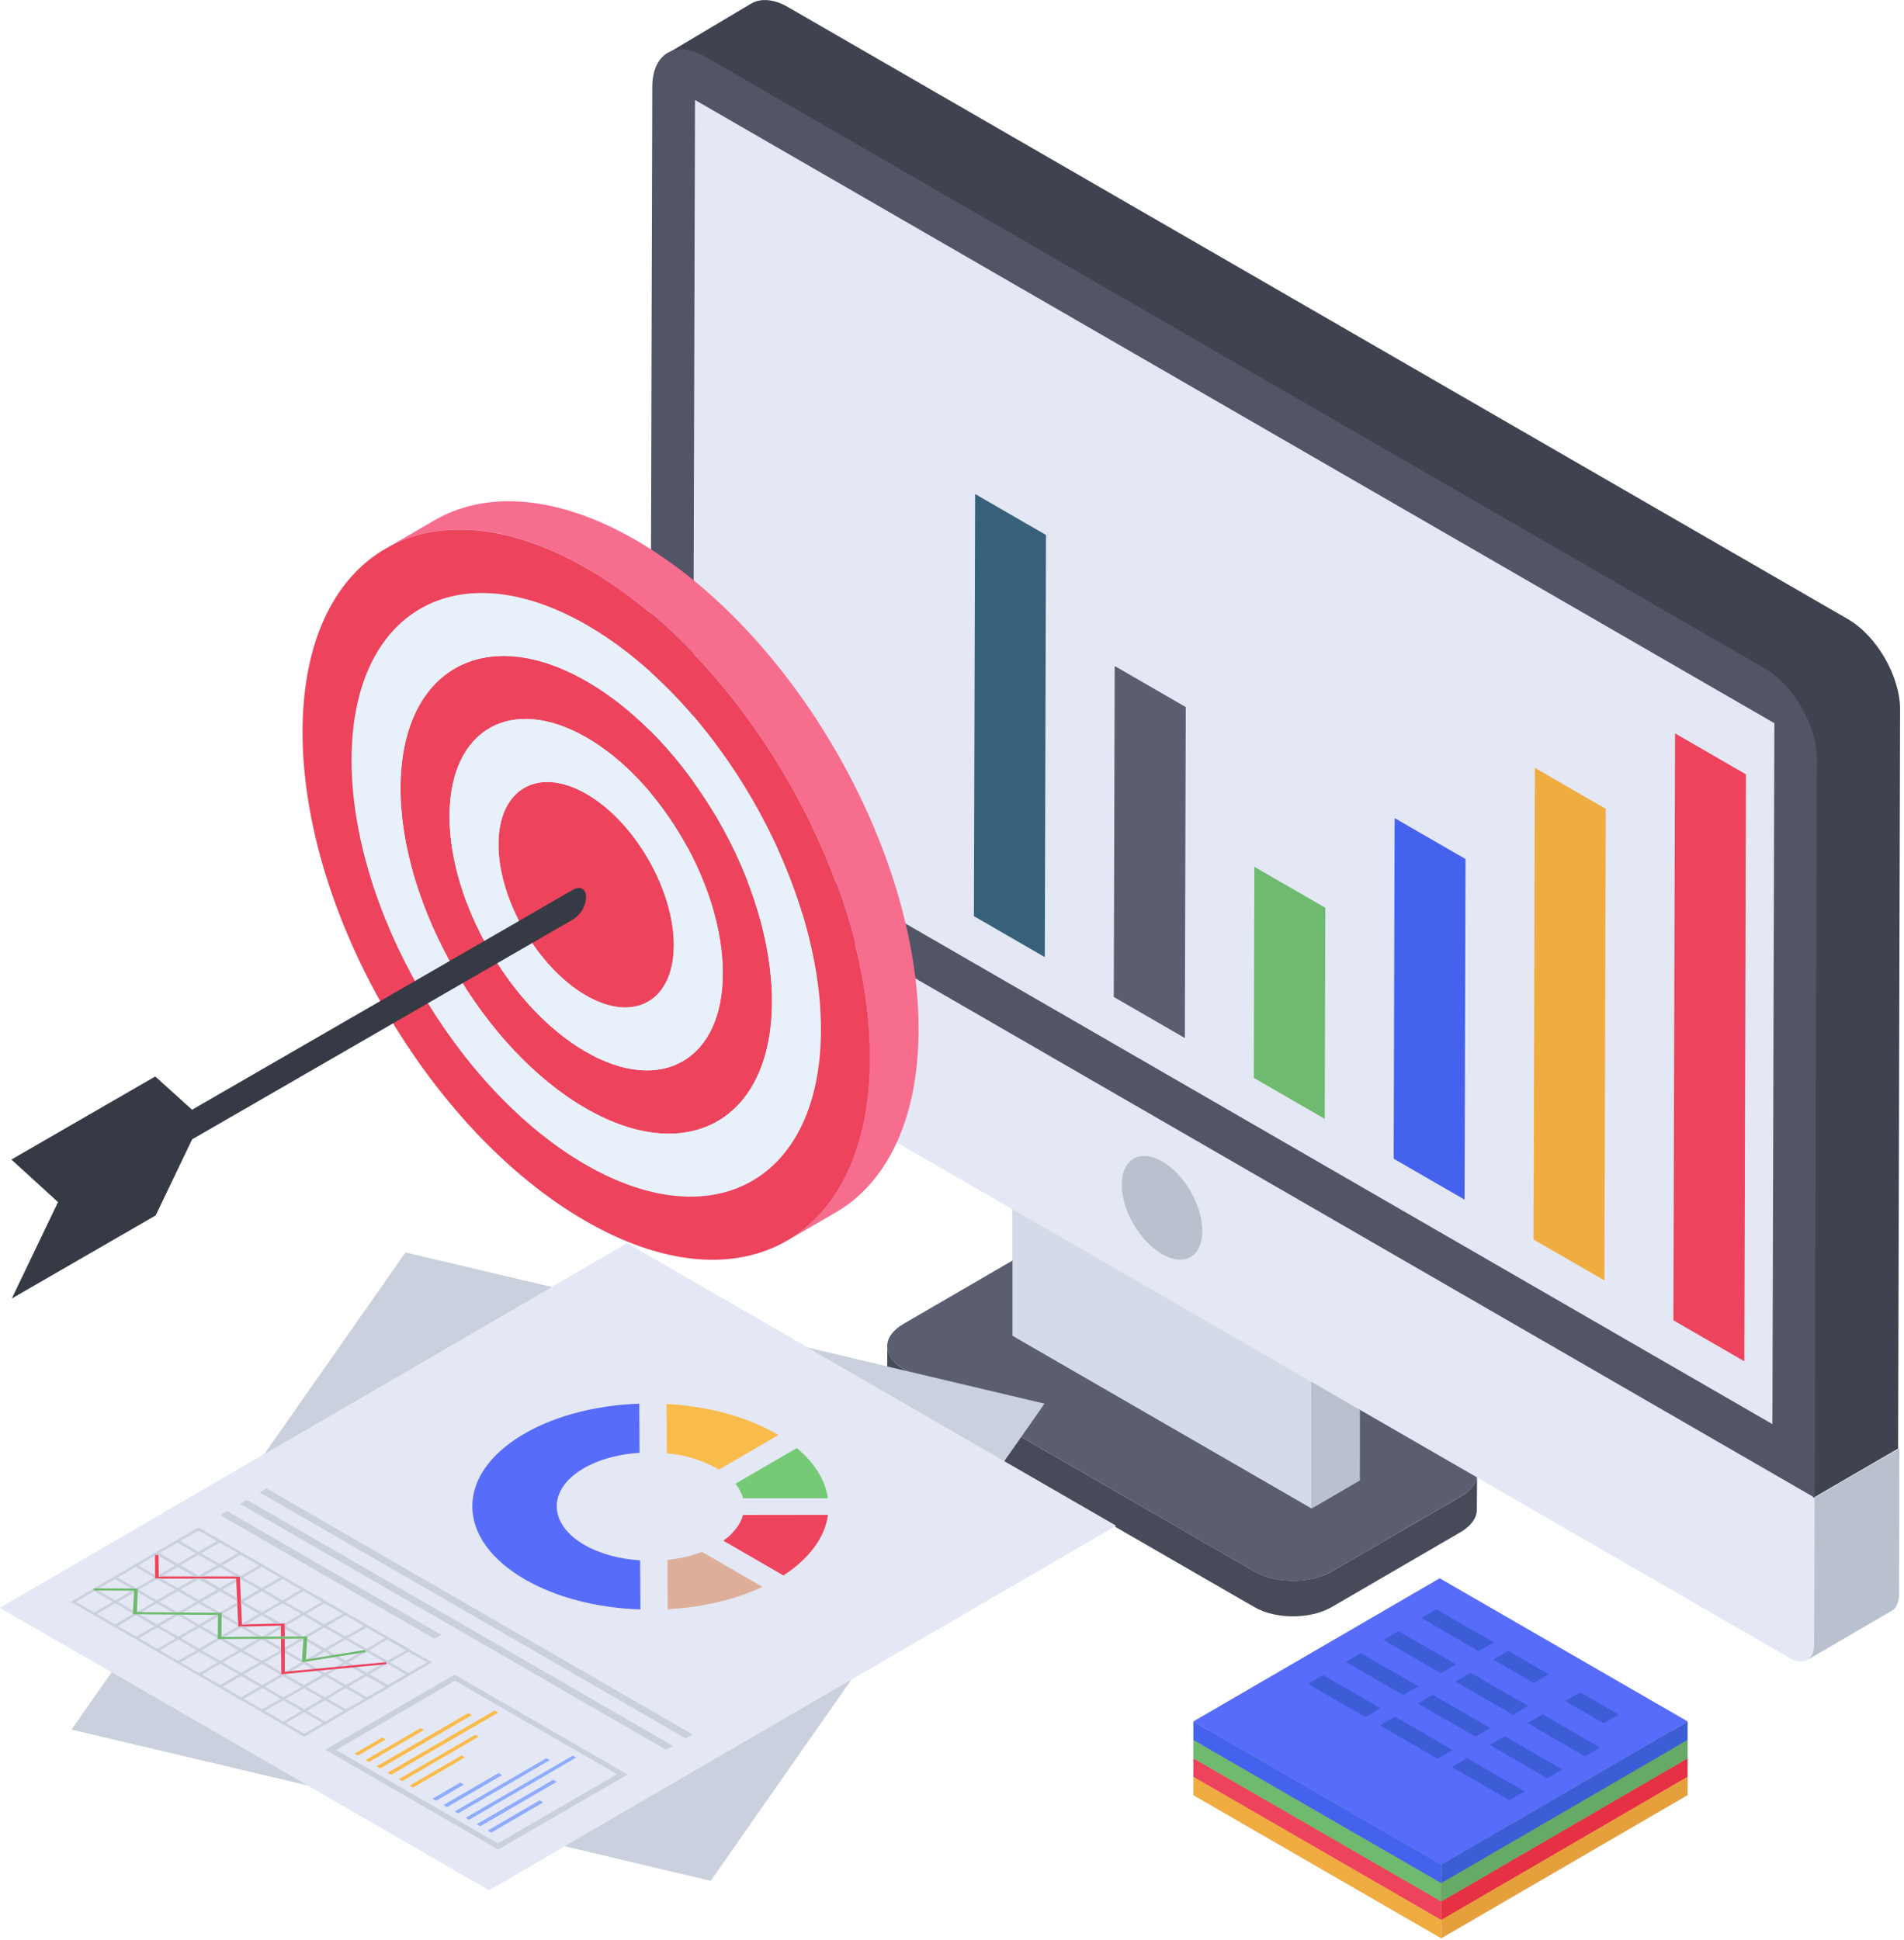 <?xml version="1.0" encoding="UTF-8"?> <svg xmlns="http://www.w3.org/2000/svg" width="322" height="328" viewBox="0 0 322 328" fill="none"><path d="M321.239 244.936L321.171 269.716C321.171 270.33 321.034 270.945 320.829 271.355C320.624 271.833 320.351 272.174 319.942 272.379L305.67 280.709C305.67 280.641 305.739 280.573 305.739 280.573C304.988 281.119 303.895 281.051 302.734 280.368L249.815 249.845L249.746 255.308C249.746 256.605 248.859 257.971 247.083 259.064L225.164 271.764C221.545 273.813 215.741 273.813 212.19 271.764L188.496 258.108L143.975 283.987L120.213 318.06L95.494 312.188L82.725 319.631L51.998 301.877L12.12 292.454L18.88 282.758L0.034 271.901L44.691 245.885L68.591 211.812L93.309 217.616L106.078 210.241L136.601 227.858L150.053 231.067V227.653C150.053 226.288 150.94 224.922 152.716 223.898L171.22 213.177V204.437L151.623 193.17C149.233 198.428 145.751 202.457 141.381 204.983L134.279 209.08L135.372 208.192C126.563 214.884 113.521 214.816 98.977 206.417C86.413 199.179 75.078 187.025 66.542 173.027L32.469 192.692L26.323 205.529L2.014 219.596L9.799 203.276L1.946 196.106L26.255 182.04L32.469 187.639L64.357 169.271C56.163 154.658 51.11 138.339 51.178 123.589C51.247 108.294 56.709 97.573 65.518 92.657L73.439 88.014C82.111 82.961 94.197 83.644 107.58 91.36C108.4 91.838 109.219 92.452 110.107 92.93L110.312 14.609C110.312 12.083 111.131 10.307 112.497 9.283L112.633 9.147C112.838 9.01 113.043 8.942 113.248 8.805L127.041 0.611C128.612 -0.345 130.865 -0.208 133.323 1.226L312.567 104.743C317.415 107.543 321.307 114.371 321.307 120.039L321.034 244.929L321.239 244.936Z" fill="#E4E8F4"></path><path d="M243.744 327.763L285.397 303.564V291.095L243.471 266.889L201.818 291.095V303.564L243.744 327.763Z" fill="#E4E8F4"></path><path d="M249.794 249.272L249.76 255.281C249.76 256.612 248.872 257.978 247.063 259.05L225.185 271.771C221.566 273.84 215.741 273.84 212.156 271.771L152.75 237.493C150.947 236.428 150.019 235.062 150.019 233.655L150.06 227.646C150.06 229.046 150.947 230.412 152.757 231.477L212.163 265.755C215.775 267.824 221.607 267.824 225.185 265.755L247.104 253.027C248.906 251.955 249.794 250.597 249.794 249.272Z" fill="#474B59"></path><path d="M247.083 245.469C250.682 247.551 250.702 250.924 247.097 253.014L225.192 265.749C221.586 267.845 215.769 267.845 212.163 265.762L152.77 231.471C149.165 229.395 149.124 226.008 152.73 223.912L174.635 211.177C178.24 209.087 184.085 209.101 187.691 211.177L247.083 245.469Z" fill="#5B5E71"></path><path d="M229.992 212.651L229.978 250.351L221.818 255.096L221.832 217.397L229.992 212.651Z" fill="#BAC1CE"></path><path d="M221.832 217.397L221.819 255.09L171.221 225.878L171.228 188.179L221.832 217.397Z" fill="#D4DAE8"></path><path d="M229.992 212.651L221.832 217.397L171.228 188.171L179.381 183.439L229.992 212.651Z" fill="#E4E8F4"></path><path d="M306.893 253.252L306.825 278.032C306.846 278.602 306.739 279.169 306.511 279.692C305.903 281.037 304.428 281.378 302.7 280.374L113.986 171.428C112.299 170.459 110.831 168.417 110.23 166.375C110.014 165.718 109.899 165.032 109.889 164.341L109.957 139.567L306.893 253.252Z" fill="#E4E8F4"></path><path d="M321.218 244.949L321.15 269.729C321.15 270.337 321.013 270.945 320.808 271.354C320.648 271.788 320.335 272.147 319.927 272.365L305.649 280.696C305.991 280.491 306.325 280.149 306.53 279.671C306.735 279.157 306.828 278.606 306.803 278.053L306.872 253.28L321.218 244.949Z" fill="#BAC1CE"></path><path d="M300.078 122.292L299.736 240.818L117.201 135.43L117.543 16.903L300.078 122.292Z" fill="#E4E8F4"></path><path d="M321.341 120.004L321 244.949L306.654 253.28L307.063 128.328C307.063 122.715 303.13 115.88 298.255 113.033L118.97 9.549C117.969 8.942 116.827 8.607 115.656 8.579C114.486 8.55 113.328 8.828 112.299 9.385L127.021 0.618C128.646 -0.331 130.879 -0.195 133.316 1.232L312.547 104.716C317.422 107.563 321.348 114.392 321.348 120.011L321.341 120.004Z" fill="#3F434F"></path><path d="M298.46 113.047C303.342 115.867 307.262 122.709 307.248 128.315L306.893 253.253L109.964 139.561L110.319 14.623C110.333 9.01 114.32 6.736 119.203 9.556L298.46 113.047ZM299.744 240.818L300.078 122.292L117.536 16.904L117.202 135.43L299.744 240.818Z" fill="#525566"></path><path d="M196.547 196.4C200.35 198.599 203.348 203.856 203.334 208.158C203.321 212.528 200.303 214.249 196.506 212.051C192.751 209.893 189.698 204.669 189.712 200.292C189.726 195.99 192.805 194.235 196.547 196.4Z" fill="#BAC1CE"></path><path d="M176.649 237.356L120.178 318.026L12.106 292.468L68.577 211.798L176.649 237.356Z" fill="#CAD0DD"></path><path d="M188.756 257.999L82.712 319.624L0 271.874L106.044 210.248L188.756 257.999Z" fill="#E4E8F4"></path><path d="M48.153 274.516V276.742H47.511L47.498 275.41V274.898L47.252 274.905L41.325 275.042L40.301 275.062L40.294 274.96L40.273 274.427L40.137 271.47L40.116 270.965L40.109 270.781L40.082 270.221L39.959 267.442L39.939 266.943H26.234V266.329L26.214 263.085V262.894L26.808 262.915V263.099L26.856 266.322V266.575H40.567L40.587 267.073L40.745 270.596L40.765 271.156L40.922 274.584V274.693L41.646 274.673L46.644 274.55L47.546 274.53L48.153 274.516Z" fill="#ED435C"></path><path d="M38.02 276.79H37.446V276.612L40.294 274.96V275.062L41.325 275.042L44.302 276.756L47.374 274.973L47.252 274.905H47.497V275.41L45.183 276.756L43.428 276.762L40.737 275.212L38.02 276.79ZM74.633 276.448L73.472 277.118L37.269 256.223L38.429 255.547L74.633 276.448Z" fill="#CAD0DD"></path><path d="M61.878 279.371L60.745 279.521L58.471 280.853L57.187 280.109L56.45 280.211L58.027 281.146L56.743 281.891L57.781 281.788L58.471 281.392L58.962 281.693L59.754 281.59L58.914 281.099L61.878 279.371ZM61.878 279.371L60.745 279.521L58.471 280.853L57.187 280.109L56.45 280.211L58.027 281.146L56.743 281.891L57.781 281.788L58.471 281.392L58.962 281.693L59.754 281.59L58.914 281.099L61.878 279.371ZM61.878 279.371L60.745 279.521L58.471 280.853L57.187 280.109L56.45 280.211L58.027 281.146L56.743 281.891L57.781 281.788L58.471 281.392L58.962 281.693L59.754 281.59L58.914 281.099L61.878 279.371ZM61.878 279.371L60.745 279.521L58.471 280.853L57.187 280.109L56.45 280.211L58.027 281.146L56.743 281.891L57.781 281.788L58.471 281.392L58.962 281.693L59.754 281.59L58.914 281.099L61.878 279.371ZM61.878 279.371L60.745 279.521L58.471 280.853L57.187 280.109L56.45 280.211L58.027 281.146L56.743 281.891L57.781 281.788L58.471 281.392L58.962 281.693L59.754 281.59L58.914 281.099L61.878 279.371ZM69.533 279.077L69.089 278.777L65.982 277.002L65.531 276.749L62.424 274.974L61.98 274.68L58.867 272.905L58.423 272.652L55.309 270.877L54.865 270.576L51.752 268.801L51.308 268.555L48.249 266.78L47.805 266.527L44.691 264.704L44.247 264.458L41.086 262.628L40.642 262.382L37.583 260.607L37.139 260.354L33.581 258.285L30.024 260.354L29.58 260.6L26.514 262.375L26.07 262.676L22.963 264.451L22.567 264.704L19.454 266.527L19.01 266.773L15.848 268.603H16.736L19.454 267.019L22.219 268.603H23.312L23.257 269.245L26.125 270.877L23.257 272.556L23.161 272.604H23.947L26.514 271.122L29.184 272.652H30.072L26.965 270.877L30.072 269.047L33.185 270.877L30.119 272.652H30.959L33.629 271.122L36.395 272.7H37.487V273.342L40.294 274.98L40.246 274.434L37.631 272.898L40.15 271.464L40.102 270.972L37.187 272.652L34.073 270.877L37.139 269.101L40.102 270.774V270.228L37.631 268.801L39.952 267.469V266.923L37.187 268.555L34.421 266.923H32.837L30.072 268.555L27.306 266.923H26.22V266.329L23.407 264.704L26.22 263.065V262.928H26.814V263.12L29.628 264.704L26.862 266.329V266.575H27.306L30.072 265.004L32.837 266.575H34.319L37.139 264.95L39.952 266.575H40.546L40.594 267.073L40.69 267.019L43.803 268.801L40.744 270.576L40.792 271.17L43.803 272.898L40.935 274.578V274.68H41.632L44.247 273.137L46.664 274.571L47.552 274.523L44.691 272.891L47.805 271.116L50.919 272.891L48.146 274.53V275.417L50.42 276.742L51.362 276.694L48.296 274.967L51.362 273.137L54.421 274.967L51.41 276.694H51.956V276.892L54.865 275.213L58.027 276.988L54.913 278.77L51.95 277.043L51.902 277.589L54.469 279.071L51.806 280.593L53.035 280.402L54.913 279.31L55.951 279.958L56.695 279.808L55.357 279.071L58.423 277.241L61.537 279.016H61.735L61.878 279.357L62.028 279.316L65.087 281.092L65.292 281.044L65.388 281.385L65.531 281.338L68.645 283.168L65.586 284.943L62.472 283.12L65.388 281.385L64.398 281.488L62.028 282.867L60.301 281.884L59.509 281.979L61.584 283.168L58.471 284.943L55.412 283.168L57.037 282.225L55.999 282.328L54.968 282.922L54.223 282.478L53.431 282.526L54.524 283.168L51.41 284.943L48.296 283.168L48.542 283.017L47.559 283.12V282.724L44.739 281.085L47.559 279.46L47.504 278.62L44.937 277.138H43.653L40.744 278.818L37.876 277.138H36.839V276.551L34.121 274.98L36.839 273.389V273.096H36.497L33.677 274.728L30.768 273.048L29.478 273L26.569 274.68L23.605 273L22.465 272.952L19.501 274.68L16.395 272.905L19.501 271.122L22.465 272.85L22.52 272.358L19.952 270.877L22.663 269.292V268.999H22.267L19.501 270.631L16.634 268.951H15.848V268.61L15.507 268.801L11.949 270.877L15.5 272.898L15.951 273.144L19.058 274.974L19.501 275.219L22.615 276.995L23.059 277.247L26.173 279.077L26.616 279.323L29.73 281.099L30.174 281.344L33.281 283.174L33.725 283.42L36.791 285.196L37.234 285.448L40.348 287.271L40.792 287.517L43.954 289.293L44.35 289.593L47.457 291.368L47.9 291.621L51.458 293.69L55.009 291.621L55.459 291.368L58.519 289.593L58.962 289.299L62.076 287.524L62.472 287.271L65.586 285.496L66.03 285.196L69.089 283.42L69.533 283.174L73.09 281.099L69.533 279.077ZM33.581 267.019L36.688 268.801L33.629 270.576L30.515 268.801L33.581 267.019ZM26.569 267.019L29.628 268.801L26.514 270.631L23.455 268.801L26.569 267.019ZM26.125 266.773L23.011 268.548L19.897 266.773L22.963 264.95L26.125 266.773ZM12.837 270.87L15.951 269.047L19.058 270.877L15.951 272.652L12.837 270.87ZM54.968 283.42L58.027 285.196L54.968 287.026L51.854 285.25L54.968 283.42ZM54.524 287.271L51.458 289.047L48.344 287.271L51.41 285.496L54.524 287.271ZM47.853 283.42L50.966 285.25L47.9 287.026L44.794 285.196L47.853 283.42ZM47.409 283.174L44.35 284.95L41.236 283.127L44.295 281.351L47.409 283.174ZM44.295 277.247L47.409 279.077L44.295 280.853L41.188 279.077L44.295 277.247ZM43.851 281.099L40.792 282.874L37.678 281.099L40.744 279.323L43.851 281.099ZM37.187 277.247L40.294 279.077L37.234 280.853L34.121 279.077L37.187 277.247ZM36.743 277.002L33.677 278.777L30.618 277.002L33.677 275.226L36.743 277.002ZM30.113 273.137L33.226 274.967L30.167 276.742L27.006 274.967L30.113 273.137ZM19.938 274.967L23.004 273.137L26.166 274.967L23.052 276.742L19.938 274.967ZM23.496 276.995L26.61 275.219L29.723 276.995L26.61 278.818L23.496 276.995ZM30.119 280.846L27.053 279.071L30.167 277.241L33.226 279.071L30.119 280.846ZM30.563 281.092L33.67 279.316L36.784 281.092L33.718 282.922L30.563 281.092ZM34.169 283.168L37.228 281.338L40.341 283.113L37.228 284.943L34.169 283.168ZM37.672 285.189L40.785 283.413L43.892 285.189L40.785 287.019L37.672 285.189ZM41.222 287.265L44.343 285.441L47.45 287.265L44.343 289.04L41.222 287.265ZM44.787 289.293L47.894 287.517L51.007 289.293L47.894 291.116L44.787 289.293ZM51.451 293.144L48.337 291.368L51.451 289.538L54.565 291.362L51.451 293.144ZM55.002 291.116L51.895 289.293L54.961 287.517L58.068 289.293L55.002 291.116ZM58.512 289.04L55.405 287.265L58.464 285.441L61.625 287.265L58.512 289.04ZM62.021 287.019L58.908 285.189L61.974 283.413L65.135 285.243L62.021 287.019ZM33.575 258.818L36.681 260.593L33.575 262.423L30.461 260.593L33.575 258.818ZM26.951 262.621L30.017 260.846L33.131 262.669L30.065 264.444L26.951 262.621ZM33.622 266.472L30.509 264.697L33.575 262.922L36.681 264.697L33.622 266.472ZM34.018 262.669L37.132 260.839L40.239 262.621L37.132 264.451L34.018 262.669ZM37.569 264.697L40.683 262.922L43.797 264.697L40.683 266.52L37.569 264.697ZM41.127 266.766L44.24 264.943L47.354 266.766L44.24 268.541L41.127 266.766ZM44.288 272.645L41.181 270.87L44.24 269.094L47.354 270.87L44.288 272.645ZM44.684 268.794L47.798 267.019L50.857 268.794L47.798 270.624L44.684 268.794ZM48.235 270.87L51.308 269.04L54.462 270.87L51.355 272.645L48.235 270.87ZM51.799 272.891L54.858 271.116L57.972 272.891L54.858 274.666L51.799 272.891ZM55.302 274.967L58.416 273.137L61.53 274.967L58.416 276.742L55.302 274.967ZM58.86 276.995L61.974 275.219L65.081 276.995L62.021 278.818L58.86 276.995ZM62.411 279.071L65.524 277.241L68.638 279.071L65.524 280.846L62.411 279.071ZM69.082 282.922L65.975 281.092L69.082 279.316L72.196 281.092L69.082 282.922ZM58.464 280.846L57.18 280.102L56.443 280.204L58.02 281.14L56.736 281.884L57.774 281.781L58.464 281.385L58.956 281.686L59.748 281.583L58.908 281.092L61.871 279.364L60.738 279.514L58.464 280.846ZM61.878 279.371L60.738 279.514L58.464 280.846L57.18 280.102L56.443 280.204L58.02 281.14L56.736 281.884L57.774 281.781L58.464 281.385L58.956 281.686L59.748 281.583L58.908 281.092L61.878 279.371ZM61.878 279.371L60.738 279.514L58.464 280.846L57.18 280.102L56.443 280.204L58.02 281.14L56.736 281.884L57.774 281.781L58.464 281.385L58.956 281.686L59.748 281.583L58.908 281.092L61.878 279.371ZM61.878 279.371L60.738 279.514L58.464 280.846L57.18 280.102L56.443 280.204L58.02 281.14L56.736 281.884L57.774 281.781L58.464 281.385L58.956 281.686L59.748 281.583L58.908 281.092L61.878 279.371ZM61.878 279.371L60.738 279.514L58.464 280.846L57.18 280.102L56.443 280.204L58.02 281.14L56.736 281.884L57.774 281.781L58.464 281.385L58.956 281.686L59.748 281.583L58.908 281.092L61.878 279.371Z" fill="#CAD0DD"></path><path d="M61.728 279.009L61.885 279.364L60.759 279.542L57.208 280.108L56.464 280.224L52.175 280.907L51.049 281.092L51.076 280.668L51.301 277.295L51.308 277.104H50.741L48.154 277.117H47.525L44.944 277.124L43.66 277.131L37.891 277.152H36.825L36.832 276.544L36.866 273.376V273.082H36.498L30.755 273.034L29.485 273.02L23.612 272.98L22.472 272.973V272.829L22.499 272.338L22.657 269.285L22.67 268.985H22.295L16.641 268.951H15.883L15.849 268.603H16.723L22.226 268.616H23.298L23.278 269.224L23.162 272.57L23.968 272.611L29.212 272.652L30.099 272.659L30.98 272.665L36.409 272.706L37.494 272.713V273.328L37.453 276.605V276.797H38.027L43.435 276.762L45.19 276.756L47.518 276.742H48.16L50.414 276.728H51.349L51.977 276.721L51.964 276.913L51.95 277.07L51.923 277.595L51.745 280.614L53.043 280.409L55.979 279.938L56.709 279.822L61.537 279.043L61.728 279.009Z" fill="#6EBA6E"></path><path d="M50.953 281.105L48.16 279.494V278.606L50.741 277.104H51.308L51.301 277.295L48.269 279.05L51.076 280.668L51.048 281.092L52.175 280.907L51.834 281.112L53.678 282.171L52.926 282.239L51.397 281.365L49.294 282.587L48.242 282.683L50.953 281.105Z" fill="#CAD0DD"></path><path d="M65.286 281.071L65.382 281.413L64.405 281.508L60.308 281.898L59.502 281.979L57.044 282.212L55.992 282.307L54.217 282.478L53.459 282.546L48.543 283.024L47.573 283.113V282.744L47.539 279.48L47.532 278.62L47.519 277.118H48.154V278.606L48.16 279.494V282.69H48.242L49.294 282.587L52.92 282.246L53.671 282.171L56.73 281.884L57.782 281.781L58.97 281.672L59.775 281.59L65.074 281.092L65.286 281.071Z" fill="#ED435C"></path><path d="M117.12 293.287L115.959 293.963L43.907 252.365L45.067 251.682L117.12 293.287ZM113.801 295.22L112.64 295.889L40.588 254.291L41.749 253.621L113.801 295.22Z" fill="#CAD0DD"></path><path d="M65.231 294.141L60.533 296.872L59.967 296.544L64.665 293.813L65.231 294.141ZM71.698 292.543L62.398 297.951L61.831 297.623L71.131 292.215L71.698 292.543ZM84.262 289.593L66.146 300.109L65.552 299.767L83.654 289.251L84.262 289.593Z" fill="#F9BB4A"></path><path d="M78.444 301.775L73.746 304.506L73.152 304.158L77.85 301.426L78.444 301.775ZM84.911 300.17L75.611 305.578L75.01 305.23L84.317 299.822L84.911 300.17Z" fill="#8FACFC"></path><path d="M76.894 283.175L55.016 295.869L84.254 312.755L106.133 300.068L76.894 283.175ZM84.2 311.717L56.839 295.916L76.941 284.213L104.35 300.013L84.2 311.717Z" fill="#CAD0DD"></path><path d="M79.796 290.03L64.288 299.043L63.688 298.695L79.195 289.682L79.796 290.03ZM80.95 293.669L68.01 301.187L67.443 300.86L80.376 293.348L80.95 293.669ZM78.642 297.165L69.867 302.259L69.3 301.932L78.075 296.838L78.642 297.165Z" fill="#F9BB4A"></path><path d="M92.974 297.637L77.474 306.65L76.9 306.322L92.407 297.309L92.974 297.637ZM97.44 297.2L79.331 307.722L78.764 307.395L96.866 296.879L97.44 297.2ZM94.162 301.297L81.223 308.815L80.622 308.473L93.561 300.955L94.162 301.297ZM91.854 304.793L83.08 309.894L82.486 309.545L91.254 304.445L91.854 304.793Z" fill="#8FACFC"></path><path d="M128.946 268.337C124.385 270.494 118.779 271.812 112.92 272.12L112.872 263.769C114.872 263.577 116.839 263.127 118.724 262.43L128.946 268.337Z" fill="#DDAF9B"></path><path d="M140.028 256.162C139.516 259.965 136.873 263.564 132.49 266.404L122.336 260.539C124.07 259.282 125.231 257.787 125.648 256.182L140.028 256.162Z" fill="#ED435C"></path><path d="M108.113 237.356L108.161 245.673C100.206 246.165 94.122 250.03 94.149 254.755C94.197 257.213 95.843 259.514 98.834 261.242C101.401 262.717 104.706 263.646 108.257 263.85L108.304 272.16C100.923 271.915 94.054 270.126 88.782 267.08C83.087 263.789 79.905 259.412 79.878 254.762C79.823 245.544 92.347 237.896 108.113 237.363V237.356Z" fill="#576CFB"></path><path d="M134.75 244.867C137.782 247.394 139.571 250.275 140.008 253.362H125.668C125.416 252.474 124.986 251.655 124.371 250.897L134.75 244.867Z" fill="#75CA75"></path><path d="M131.65 242.668L121.558 248.527L121.202 248.281C118.601 246.859 115.731 245.999 112.776 245.755L112.729 237.404C119.721 237.793 126.269 239.562 131.254 242.443L131.65 242.668Z" fill="#F9BB4A"></path><path d="M99.25 115.224C116.56 125.214 130.62 149.516 130.558 169.455C130.504 189.346 116.355 197.41 99.045 187.414C81.736 177.417 67.676 153.067 67.737 133.183C67.792 113.244 81.94 105.228 99.25 115.224ZM99.073 177.854C111.794 185.201 122.2 179.267 122.241 164.648C122.282 149.987 111.944 132.084 99.223 124.736C86.461 117.375 76.061 123.302 76.02 137.963C75.972 152.575 86.311 170.486 99.073 177.854Z" fill="#ED435C"></path><path d="M99.277 105.706C121.176 118.352 138.916 149.073 138.841 174.235C138.772 199.357 120.916 209.572 99.018 196.933C77.119 184.287 59.379 153.518 59.454 128.404C59.523 103.241 77.379 93.067 99.277 105.706ZM99.045 187.414C116.355 197.411 130.503 189.346 130.558 169.456C130.619 149.517 116.56 125.215 99.25 115.225C81.94 105.228 67.792 113.245 67.737 133.183C67.676 153.074 81.735 177.417 99.045 187.414Z" fill="#E8F1FA"></path><path d="M155.352 174.262C155.29 189.333 149.978 199.971 141.388 204.99L133.146 209.783C141.736 204.765 147.055 194.126 147.11 178.988C147.233 148.547 125.785 111.442 99.312 96.133C85.996 88.417 73.897 87.72 65.19 92.807L73.432 88.014C82.138 82.933 94.177 83.63 107.553 91.346C134.027 106.655 155.468 143.753 155.352 174.256V174.262Z" fill="#F76D8E"></path><path d="M99.304 96.147C125.791 111.442 147.212 148.54 147.123 179.015C147.034 209.456 125.477 221.74 98.99 206.445C72.462 191.136 51.082 154.058 51.171 123.617C51.253 93.142 72.776 80.831 99.304 96.147ZM99.017 196.933C120.916 209.572 138.772 199.357 138.84 174.235C138.908 149.073 121.175 118.352 99.277 105.706C77.378 93.067 59.522 103.241 59.454 128.404C59.386 153.518 77.119 184.287 99.017 196.933Z" fill="#ED435C"></path><path d="M99.195 134.255C91.022 129.544 84.323 133.361 84.296 142.743C84.275 152.132 90.926 163.617 99.1 168.336C107.266 173.054 113.931 169.257 113.958 159.869C113.986 150.48 107.369 138.974 99.195 134.262V134.255Z" fill="#ED435C"></path><path d="M99.222 124.736C111.944 132.084 122.282 149.988 122.234 164.648C122.2 179.267 111.793 185.201 99.072 177.854C86.31 170.486 75.972 152.582 76.02 137.963C76.061 123.302 86.467 117.375 99.222 124.736ZM99.1 168.335C107.266 173.054 113.931 169.257 113.958 159.868C113.985 150.479 107.369 138.973 99.195 134.262C91.028 129.537 84.323 133.361 84.296 142.743C84.275 152.132 90.926 163.617 99.1 168.335Z" fill="#E8F1FA"></path><path d="M26.255 182.033L32.483 187.659L96.922 150.445C98.137 149.748 99.127 150.356 99.127 151.708C99.088 152.462 98.869 153.195 98.489 153.847C98.109 154.499 97.579 155.051 96.942 155.457L32.496 192.658L26.323 205.529L2.001 219.568L9.813 203.276L1.933 196.079L26.255 182.033Z" fill="#363A44"></path><path d="M176.895 90.465L176.69 161.848L164.706 154.924L164.911 83.541L176.895 90.465Z" fill="#37617B"></path><path d="M200.534 119.567L200.377 175.532L188.359 168.588L188.516 112.623L200.534 119.567Z" fill="#5B5E71"></path><path d="M224.133 153.504L224.031 189.196L212.04 182.265L212.136 146.574L224.133 153.504Z" fill="#6EBA6E"></path><path d="M247.848 145.263L247.684 202.86L235.693 195.936L235.857 138.339L247.848 145.263Z" fill="#4562EF"></path><path d="M271.563 136.768L271.337 216.523L259.347 209.599L259.572 129.844L271.563 136.768Z" fill="#EFAC41"></path><path d="M295.271 130.943L294.997 230.193L283 223.263L283.28 124.013L295.271 130.943Z" fill="#ED435C"></path><path d="M285.404 300.43L285.397 303.557L243.744 327.763V324.629L285.404 300.43Z" fill="#E5A03C"></path><path d="M243.751 324.629L243.744 327.77L201.818 303.564L201.825 300.423L243.751 324.629Z" fill="#EFAC41"></path><path d="M285.404 300.43L243.751 324.629L201.825 300.43L243.478 276.223L285.404 300.43Z" fill="#F9BB4A"></path><path d="M285.404 297.316L285.397 300.45L243.744 324.657V321.516L285.404 297.316Z" fill="#E63044"></path><path d="M243.751 321.522L243.744 324.657L201.818 300.45L201.825 297.316L243.751 321.522Z" fill="#ED435C"></path><path d="M285.404 297.316L243.751 321.522L201.825 297.316L243.478 273.109L285.404 297.316Z" fill="#F25574"></path><path d="M285.404 294.202L285.397 297.343L243.744 321.543V318.409L285.404 294.202Z" fill="#65AA65"></path><path d="M243.751 318.409L243.744 321.55L201.818 297.336L201.825 294.209L243.751 318.409Z" fill="#6EBA6E"></path><path d="M285.404 294.202L243.751 318.408L201.825 294.209L243.478 270.002L285.404 294.202Z" fill="#75CA75"></path><path d="M285.404 291.096L285.397 294.23L243.744 318.436V315.295L285.404 291.096Z" fill="#3C5DD6"></path><path d="M243.751 315.302L243.744 318.436L201.818 294.23L201.825 291.096L243.751 315.302Z" fill="#4562EF"></path><path d="M285.404 291.095L243.751 315.302L201.825 291.095L243.478 266.889L285.404 291.095Z" fill="#576CFB"></path><path d="M252.614 277.739L250.081 279.207L240.378 273.608L242.905 272.133L252.614 277.739ZM270.607 295.507L268.046 296.995L258.309 291.376L260.87 289.887L270.607 295.507ZM246.244 281.44L243.683 282.929L233.973 277.323L236.534 275.834L246.244 281.44ZM239.839 285.155L237.312 286.63L227.602 281.031L230.136 279.556L239.839 285.155ZM258.439 288.48L255.878 289.969L246.141 284.349L248.702 282.861L258.439 288.48ZM233.468 288.863L230.907 290.351L221.204 284.745L223.765 283.257L233.468 288.863ZM252.034 292.202L249.508 293.67L239.77 288.05L242.304 286.582L252.034 292.202ZM245.663 295.903L243.103 297.391L233.372 291.772L235.933 290.283L245.663 295.903ZM261.915 283.106L259.388 284.581L252.546 280.628L255.073 279.16L261.915 283.106ZM273.748 289.935L271.208 291.41L264.707 287.654L267.241 286.179L273.748 289.935ZM257.838 302.929L255.271 304.418L245.54 298.798L248.101 297.309L257.838 302.929ZM264.209 299.221L261.676 300.696L251.938 295.077L254.472 293.602L264.209 299.221Z" fill="#3C5DD6"></path></svg> 